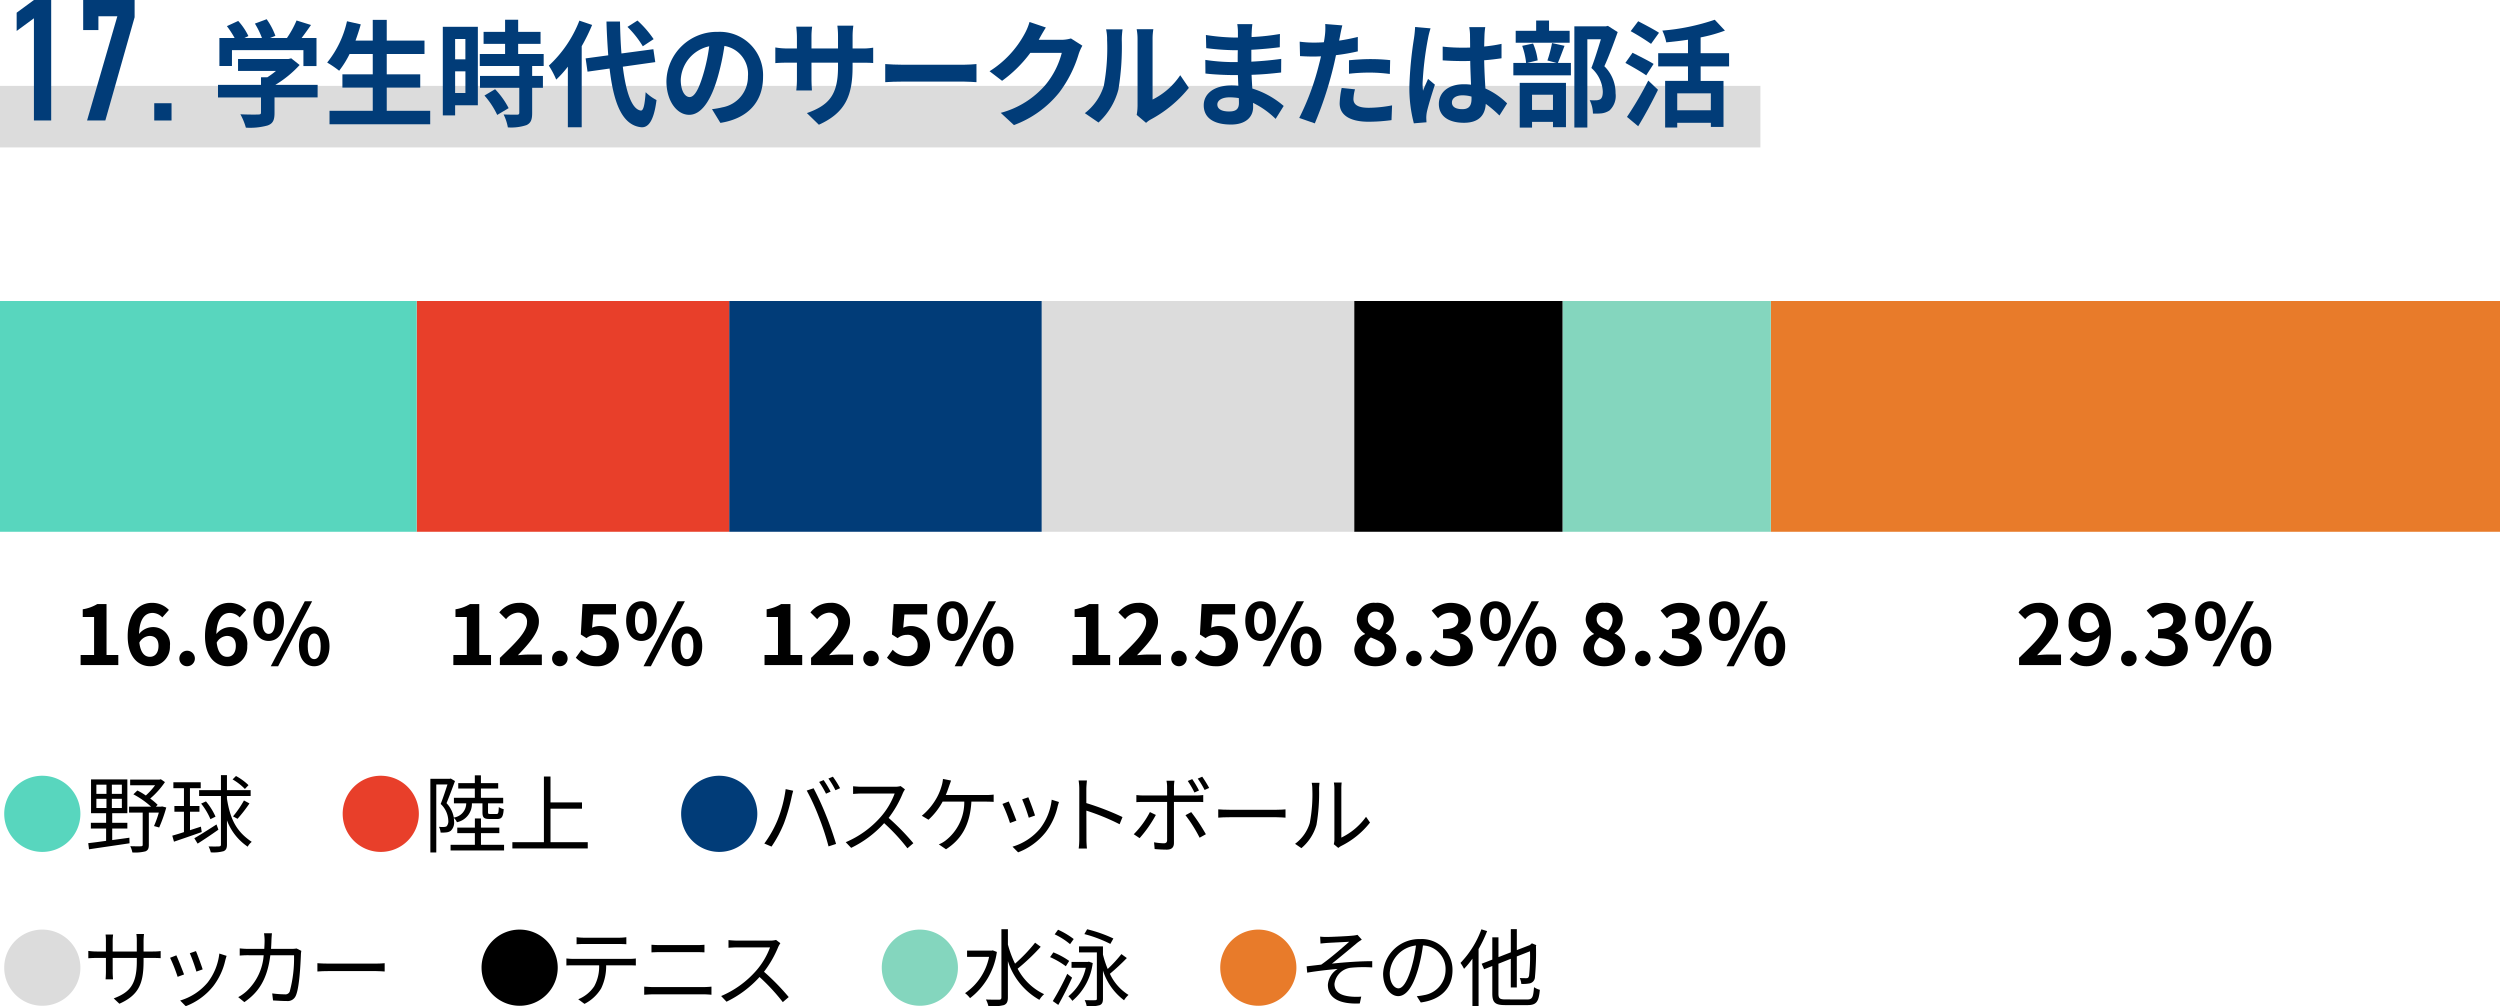 <svg xmlns="http://www.w3.org/2000/svg" width="325" height="130.827" viewBox="0 0 325 130.827">
  <g id="グループ_7129" data-name="グループ 7129" transform="translate(-30 -7142.39)">
    <path id="パス_19901" data-name="パス 19901" d="M535.5,4058.406a4.951,4.951,0,1,1-4.951,4.951A4.944,4.944,0,0,1,535.5,4058.406Z" transform="translate(-500 3184.832)" fill="#58d6be"/>
    <path id="パス_19902" data-name="パス 19902" d="M544.588,4066.768c.725-.1,1.484-.2,2.232-.308l.022.726c-1.893.286-3.895.572-5.27.781l-.1-.8c.638-.066,1.441-.177,2.322-.3v-1.6h-1.981v-.748h1.981v-1.243h-1.959v-4.4h4.721v4.4h-1.969v1.243h1.969v.748h-1.969Zm-2.059-6.007h1.311v-1.2h-1.311Zm0,1.837h1.311v-1.2h-1.311Zm3.313-3.036h-1.3v1.2h1.3Zm0,1.837h-1.3v1.2h1.3Zm5.775,1.133a19.475,19.475,0,0,1-.924,2.6l-.672-.188a13.767,13.767,0,0,0,.627-1.749h-1.3v4.192c0,.462-.1.7-.442.846a5.422,5.422,0,0,1-1.7.144,2.965,2.965,0,0,0-.275-.814c.65.022,1.222.022,1.4.011s.219-.055.219-.209v-4.17h-1.772v-.77h2.862a11.268,11.268,0,0,0-2.3-1.607l.516-.494a8.23,8.23,0,0,1,1.1.649,9.236,9.236,0,0,0,1.209-1.331H546.92v-.738h3.816l.176-.044.529.374a10.647,10.647,0,0,1-1.914,2.135,7.951,7.951,0,0,1,.967.814l-.23.242h.672l.13-.033Z" transform="translate(-500 3184.832)"/>
    <path id="パス_19903" data-name="パス 19903" d="M556.225,4065.723c-1.254.451-2.608.913-3.608,1.254l-.221-.782c.43-.121.946-.274,1.518-.462v-2.651h-1.242v-.748h1.242v-2.311h-1.375v-.769h3.555v.769h-1.4v2.311h1.233v.748H554.7v2.4l1.42-.461Zm2.168-.309c-.9.639-1.905,1.31-2.7,1.815l-.429-.7c.726-.418,1.826-1.111,2.882-1.793Zm1.111-4.026c.439,2.751,1.266,4.291,3.223,5.611a2.072,2.072,0,0,0-.528.627,7.177,7.177,0,0,1-2.695-3.422v3.136c0,.495-.121.726-.43.869a4.907,4.907,0,0,1-1.672.154,3.7,3.7,0,0,0-.285-.77c.637.022,1.188.011,1.352,0s.254-.055.254-.242v-6.315h-2.838v-.76h2.838v-1.947h.781v1.947h3.08v.76H559.5Zm-2.147,2.663a8.553,8.553,0,0,0-1.209-2.025l.627-.286a8.319,8.319,0,0,1,1.243,1.981Zm4.479-3.928a7.494,7.494,0,0,0-1.6-1.243l.442-.441a7.274,7.274,0,0,1,1.627,1.189Zm-1.541,3.565a13.548,13.548,0,0,0,1.42-2.069l.715.385a18.663,18.663,0,0,1-1.551,2Z" transform="translate(-500 3184.832)"/>
    <path id="パス_19904" data-name="パス 19904" d="M579.5,4058.406a4.951,4.951,0,1,1-4.951,4.951A4.944,4.944,0,0,1,579.5,4058.406Z" transform="translate(-500 3184.832)" fill="#e83f2a"/>
    <path id="パス_19905" data-name="パス 19905" d="M591.348,4061.993a2.433,2.433,0,0,1-1.948,2.453,1.521,1.521,0,0,0-.406-.56,2.8,2.8,0,0,1,.033.428,1.462,1.462,0,0,1-.439,1.254,1.162,1.162,0,0,1-.572.2,4.062,4.062,0,0,1-.739.022,1.937,1.937,0,0,0-.209-.749,3.278,3.278,0,0,0,.627.023.751.751,0,0,0,.364-.088,1,1,0,0,0,.22-.748,3.131,3.131,0,0,0-.99-2.157c.318-.792.639-1.782.881-2.53h-1.453v8.834h-.77V4058.8h2.52l.131-.033.55.33c-.33.891-.738,2-1.1,2.871a3.622,3.622,0,0,1,.945,1.871,1.872,1.872,0,0,0,1.617-1.849h-1.6v-.715h2.718v-1.211h-2.156v-.7h2.156v-1.011h.791v1.011h2.245v.7h-2.245v1.211h2.895v.715h-1.971v1.133c0,.221.024.253.287.253h.815c.219,0,.273-.1.3-.9a1.977,1.977,0,0,0,.636.274c-.064,1.023-.273,1.276-.836,1.276h-1.011c-.748,0-.914-.2-.914-.9v-1.133Zm4.181,5.391v.737h-6.953v-.737h3.158v-1.519h-2.289v-.715h2.289v-1.188h.791v1.188h2.387v.715h-2.387v1.519Z" transform="translate(-500 3184.832)"/>
    <path id="パス_19906" data-name="パス 19906" d="M606.408,4067.043v.813h-9.8v-.813h4.1v-8.537h.857v3.366h4.094v.815h-4.094v4.356Z" transform="translate(-500 3184.832)"/>
    <path id="パス_19907" data-name="パス 19907" d="M623.5,4058.406a4.951,4.951,0,1,1-4.951,4.951A4.944,4.944,0,0,1,623.5,4058.406Z" transform="translate(-500 3184.832)" fill="#013c78"/>
    <path id="パス_19908" data-name="パス 19908" d="M632.137,4060.145l.978.209c-.066.242-.154.561-.2.792a24.06,24.06,0,0,1-1,3.444,15.988,15.988,0,0,1-1.617,3.025l-.936-.4a14.445,14.445,0,0,0,1.7-2.992A16.928,16.928,0,0,0,632.137,4060.145Zm2.738.187.893-.3a35.98,35.98,0,0,1,1.6,3.477c.451,1.089,1.033,2.771,1.32,3.761l-.978.32a32.9,32.9,0,0,0-1.244-3.784A28.071,28.071,0,0,0,634.875,4060.332Zm3.1.143-.594.264a12.724,12.724,0,0,0-.893-1.529l.584-.242A12.61,12.61,0,0,1,637.979,4060.475Zm1.232-.452-.6.265a10.376,10.376,0,0,0-.912-1.518l.582-.243A12.7,12.7,0,0,1,639.211,4060.023Z" transform="translate(-500 3184.832)"/>
    <path id="パス_19909" data-name="パス 19909" d="M647.371,4060.662a13.858,13.858,0,0,1-1.848,3.224,30.434,30.434,0,0,1,3.213,3.289l-.771.66a25.219,25.219,0,0,0-3.026-3.268,13.917,13.917,0,0,1-4.289,3.213l-.705-.737a12.577,12.577,0,0,0,4.534-3.268,9.7,9.7,0,0,0,1.826-3.058h-4.291c-.385,0-.991.044-1.112.054v-1c.155.022.782.066,1.112.066h4.246a3.024,3.024,0,0,0,.826-.088l.56.429A3.251,3.251,0,0,0,647.371,4060.662Z" transform="translate(-500 3184.832)"/>
    <path id="パス_19910" data-name="パス 19910" d="M653.367,4059.8c-.111.319-.242.715-.418,1.111h5.192a8.638,8.638,0,0,0,1.035-.055v.946c-.352-.022-.781-.033-1.035-.033h-1.86c-.176,3.147-1.408,4.984-3.3,6.194l-.935-.638a3.544,3.544,0,0,0,.891-.507,6.31,6.31,0,0,0,2.419-5.049h-2.816a8.808,8.808,0,0,1-1.836,2.354l-.869-.517a8.212,8.212,0,0,0,1.957-2.365,7.381,7.381,0,0,0,.627-1.54,4.207,4.207,0,0,0,.166-.881l1.055.209C653.553,4059.287,653.443,4059.572,653.367,4059.8Z" transform="translate(-500 3184.832)"/>
    <path id="パス_19911" data-name="パス 19911" d="M662.133,4064.237l-.836.309a19.7,19.7,0,0,0-.979-2.476l.815-.319C661.352,4062.224,661.924,4063.665,662.133,4064.237Zm5.369-1.87a8.6,8.6,0,0,1-1.563,3.377,8.37,8.37,0,0,1-3.585,2.619l-.727-.737a7.409,7.409,0,0,0,3.576-2.344,7.534,7.534,0,0,0,1.518-3.762l.945.3C667.59,4062.048,667.547,4062.224,667.5,4062.367Zm-2.949,1.21-.813.286a20.9,20.9,0,0,0-.859-2.387l.8-.275C663.871,4061.641,664.41,4063.093,664.553,4063.577Z" transform="translate(-500 3184.832)"/>
    <path id="パス_19912" data-name="パス 19912" d="M670.307,4060.167a6.949,6.949,0,0,0-.088-1.145H671.3c-.033.341-.076.815-.076,1.145v1.793a35.256,35.256,0,0,1,4.7,1.815l-.375.935a28.987,28.987,0,0,0-4.322-1.771c.009,1.651.009,3.312.009,3.63a12.87,12.87,0,0,0,.067,1.3H670.23a9.694,9.694,0,0,0,.077-1.3Z" transform="translate(-500 3184.832)"/>
    <path id="パス_19913" data-name="パス 19913" d="M678.148,4066.515l-.759-.506a11.7,11.7,0,0,0,2.1-2.883l.772.374A16,16,0,0,1,678.148,4066.515Zm4.467-6.667v1.122h2.905a8.482,8.482,0,0,0,.9-.055v.913c-.3-.022-.627-.022-.891-.022h-2.916v5.325c0,.583-.287.88-.945.88-.463,0-1.123-.033-1.563-.077l-.078-.88a7.832,7.832,0,0,0,1.266.132c.3,0,.43-.132.43-.418v-4.962h-3.059c-.33,0-.639.011-.936.033v-.924a8.272,8.272,0,0,0,.936.055h3.059v-1.133a3.9,3.9,0,0,0-.079-.781h1.036A5.065,5.065,0,0,0,682.615,4059.848Zm4.149,6.161-.815.451a18.269,18.269,0,0,0-1.838-2.927l.748-.4A23.737,23.737,0,0,1,686.764,4066.009Zm-.893-5.688-.594.264a12.011,12.011,0,0,0-.869-1.5l.584-.242A13.637,13.637,0,0,1,685.871,4060.321Zm1.32-.33-.593.264a11.157,11.157,0,0,0-.891-1.475l.582-.253A14.963,14.963,0,0,1,687.191,4059.991Z" transform="translate(-500 3184.832)"/>
    <path id="パス_19914" data-name="パス 19914" d="M689.9,4062.829h6.03c.551,0,.945-.033,1.187-.055v1.079c-.218-.011-.681-.056-1.175-.056H689.9c-.6,0-1.187.022-1.529.056v-1.079C688.7,4062.8,689.281,4062.829,689.9,4062.829Z" transform="translate(-500 3184.832)"/>
    <path id="パス_19915" data-name="パス 19915" d="M700.271,4064.546a19.645,19.645,0,0,0,.331-4.423,3.982,3.982,0,0,0-.079-.8h1.012c-.01.133-.055.462-.055.792a24.065,24.065,0,0,1-.339,4.676,6.155,6.155,0,0,1-1.959,3.026l-.825-.561A5.224,5.224,0,0,0,700.271,4064.546Zm3.2,2.144V4060.1a5.02,5.02,0,0,0-.067-.814h1.012a7.124,7.124,0,0,0-.043.814v6.347a8.44,8.44,0,0,0,3.211-2.706l.518.748a10.933,10.933,0,0,1-3.752,3.048,2.287,2.287,0,0,0-.373.253l-.584-.484A2.617,2.617,0,0,0,703.473,4066.69Z" transform="translate(-500 3184.832)"/>
    <path id="パス_19916" data-name="パス 19916" d="M535.5,4078.406a4.951,4.951,0,1,1-4.951,4.951A4.944,4.944,0,0,1,535.5,4078.406Z" transform="translate(-500 3184.832)" fill="#dcdcdc"/>
    <path id="パス_19917" data-name="パス 19917" d="M545.521,4088.044l-.736-.693c2-.77,3-1.716,3-4.8v-.462h-3.137v1.782c0,.407.034.892.045,1h-.968c.011-.109.044-.583.044-1v-1.782h-1.189c-.473,0-.967.033-1.1.044v-.957a8.09,8.09,0,0,0,1.1.077h1.189v-1.408a6.791,6.791,0,0,0-.044-.8h.98a6.422,6.422,0,0,0-.057.8v1.408h3.137v-1.375a6.138,6.138,0,0,0-.055-.9h.991a7.916,7.916,0,0,0-.057.9v1.375h1.211a8.1,8.1,0,0,0,1.012-.055v.924c-.121-.011-.528-.033-1.012-.033h-1.211v.4C548.668,4085.414,548.041,4086.922,545.521,4088.044Z" transform="translate(-500 3184.832)"/>
    <path id="パス_19918" data-name="パス 19918" d="M553.926,4084.237l-.836.309a19.7,19.7,0,0,0-.979-2.476l.815-.319C553.145,4082.224,553.717,4083.665,553.926,4084.237Zm5.369-1.87a8.6,8.6,0,0,1-1.563,3.377,8.366,8.366,0,0,1-3.586,2.619l-.726-.737a7.409,7.409,0,0,0,3.576-2.344,7.534,7.534,0,0,0,1.518-3.762l.945.3C559.383,4082.048,559.34,4082.224,559.295,4082.367Zm-2.949,1.21-.813.286a20.926,20.926,0,0,0-.859-2.387l.8-.275C555.664,4081.641,556.2,4083.093,556.346,4083.577Z" transform="translate(-500 3184.832)"/>
    <path id="パス_19919" data-name="パス 19919" d="M565.289,4079.781c-.01.4-.031.771-.055,1.134h2.62a3.957,3.957,0,0,0,.7-.055l.617.308a3.427,3.427,0,0,0-.055.539c-.045,1.056-.176,4.258-.672,5.314a1.142,1.142,0,0,1-1.177.67c-.561,0-1.2-.044-1.772-.076l-.109-.913a13.519,13.519,0,0,0,1.638.12.6.6,0,0,0,.639-.362,16.592,16.592,0,0,0,.561-4.72h-3.081c-.4,3.157-1.539,4.829-3.376,6.095l-.8-.649a5.488,5.488,0,0,0,1.133-.814,7.075,7.075,0,0,0,2.177-4.632H562.43a11.762,11.762,0,0,0-1.266.044v-.935a11.527,11.527,0,0,0,1.254.066h1.937c.022-.352.043-.727.043-1.122a6.834,6.834,0,0,0-.076-.913h1.033C565.322,4079.133,565.3,4079.518,565.289,4079.781Z" transform="translate(-500 3184.832)"/>
    <path id="パス_19920" data-name="パス 19920" d="M572.791,4082.829h6.029c.551,0,.946-.033,1.188-.055v1.079c-.219-.011-.682-.056-1.176-.056h-6.041c-.605,0-1.187.022-1.529.056v-1.079C571.592,4082.8,572.176,4082.829,572.791,4082.829Z" transform="translate(-500 3184.832)"/>
    <path id="パス_19921" data-name="パス 19921" d="M597.553,4078.406a4.951,4.951,0,1,1-4.951,4.951A4.944,4.944,0,0,1,597.553,4078.406Z" transform="translate(-500 3184.832)"/>
    <path id="パス_19922" data-name="パス 19922" d="M604.592,4082.213H611.8a5.9,5.9,0,0,0,.859-.055v.913c-.242-.01-.593-.022-.859-.022H608.8a6.678,6.678,0,0,1-.649,3,5.363,5.363,0,0,1-2.168,2.013l-.814-.6a4.559,4.559,0,0,0,2.08-1.684,5.334,5.334,0,0,0,.639-2.728h-3.3c-.33,0-.649,0-.957.022v-.913A8.788,8.788,0,0,0,604.592,4082.213Zm1.353-2.75H610.4a8.133,8.133,0,0,0,1.024-.067v.914c-.319-.022-.705-.034-1.024-.034h-4.445c-.361,0-.725.012-1,.034v-.914A8.943,8.943,0,0,0,605.945,4079.463Z" transform="translate(-500 3184.832)"/>
    <path id="パス_19923" data-name="パス 19923" d="M614.9,4085.877h6.59a10,10,0,0,0,1-.056v1.057c-.33-.033-.7-.056-1-.056H614.9c-.394,0-.781.033-1.154.056v-1.057C614.117,4085.844,614.5,4085.877,614.9,4085.877Zm.881-5.457h4.709a10.83,10.83,0,0,0,1.09-.044v.99c-.308-.022-.726-.033-1.09-.033h-4.709c-.384,0-.748.021-1.09.033v-.99C615.043,4080.4,615.416,4080.42,615.779,4080.42Z" transform="translate(-500 3184.832)"/>
    <path id="パス_19924" data-name="パス 19924" d="M631.17,4080.662a13.943,13.943,0,0,1-1.85,3.224,30.245,30.245,0,0,1,3.213,3.289l-.769.66a25.639,25.639,0,0,0-3.026-3.268,13.924,13.924,0,0,1-4.291,3.213l-.7-.737a12.574,12.574,0,0,0,4.531-3.268,9.7,9.7,0,0,0,1.827-3.058h-4.289c-.387,0-.991.044-1.112.054v-1c.153.022.781.066,1.112.066h4.246a3.007,3.007,0,0,0,.824-.088l.562.429A3.006,3.006,0,0,0,631.17,4080.662Z" transform="translate(-500 3184.832)"/>
    <path id="パス_19925" data-name="パス 19925" d="M649.582,4078.406a4.951,4.951,0,1,1-4.951,4.951A4.944,4.944,0,0,1,649.582,4078.406Z" transform="translate(-500 3184.832)" fill="#84d6be"/>
    <path id="パス_19926" data-name="パス 19926" d="M659.592,4081.311a9.1,9.1,0,0,1-3.487,6.006,3.3,3.3,0,0,0-.65-.648,7.5,7.5,0,0,0,3.125-4.72h-2.861v-.814h3.213l.121-.033Zm5.7-.671a26.823,26.823,0,0,1-3,2.849,7.525,7.525,0,0,0,3.443,3.312,3.087,3.087,0,0,0-.615.737,8.884,8.884,0,0,1-4.094-5.039v4.72c0,.583-.152.847-.515,1a6.613,6.613,0,0,1-2.014.165,3.229,3.229,0,0,0-.33-.891c.793.032,1.5.022,1.717.022s.3-.078.3-.3v-8.857h.845v1.992a13.509,13.509,0,0,0,.926,2.486,21.032,21.032,0,0,0,2.608-2.729Z" transform="translate(-500 3184.832)"/>
    <path id="パス_19927" data-name="パス 19927" d="M668.557,4083.17a10.593,10.593,0,0,0-2.047-1.188l.429-.616a9.853,9.853,0,0,1,2.057,1.112Zm.814,1.485c-.517,1.156-1.221,2.531-1.793,3.543l-.715-.5a35.277,35.277,0,0,0,1.881-3.543Zm-.264-4.356a8.977,8.977,0,0,0-2-1.277l.44-.6a10.269,10.269,0,0,1,2.035,1.21Zm2.948,2.453a7.651,7.651,0,0,1-2.651,4.918,2.926,2.926,0,0,0-.517-.594,6.585,6.585,0,0,0,2.265-3.708H669.3v-.759h2.113l.143-.033Zm4.433-.648a28.9,28.9,0,0,1-2.2,2.045,6.4,6.4,0,0,0,2.42,2.75,2.961,2.961,0,0,0-.582.694,7.791,7.791,0,0,1-2.74-3.862v3.642c0,.483-.11.726-.43.857a4.925,4.925,0,0,1-1.684.144,2.8,2.8,0,0,0-.263-.8c.617.022,1.189.022,1.365.011s.219-.056.219-.209v-6.007h-2.321v-.781h3.114v1.067a12.835,12.835,0,0,0,.615,1.87,17.831,17.831,0,0,0,1.783-1.936Zm-2.144-1.838a16.916,16.916,0,0,0-3.377-1.277l.363-.627a17.925,17.925,0,0,1,3.41,1.2Z" transform="translate(-500 3184.832)"/>
    <path id="パス_19928" data-name="パス 19928" d="M693.582,4078.406a4.951,4.951,0,1,1-4.951,4.951A4.944,4.944,0,0,1,693.582,4078.406Z" transform="translate(-500 3184.832)" fill="#e87b2a"/>
    <path id="パス_19929" data-name="パス 19929" d="M702.492,4079.363c.485,0,2.75-.1,3.389-.175a3.813,3.813,0,0,0,.594-.1l.56.627a6.735,6.735,0,0,0-.594.407c-.814.682-2.408,2.013-3.289,2.706,1.672-.176,3.653-.319,5.237-.319v.814a17.362,17.362,0,0,0-2.795.044,2.407,2.407,0,0,0-2.112,2.1c0,1.111.891,1.485,1.893,1.617a7.2,7.2,0,0,0,1.584.033l-.188.891c-2.683.121-4.146-.726-4.146-2.409a2.637,2.637,0,0,1,1.275-2.08c-1.177.1-2.64.264-3.961.484l-.076-.824c.594-.067,1.342-.155,1.9-.221,1.189-.825,2.937-2.355,3.63-2.97-.484.032-2.419.12-2.892.154-.275.022-.606.055-.836.077l-.045-.9A6.766,6.766,0,0,0,702.492,4079.363Z" transform="translate(-500 3184.832)"/>
    <path id="パス_19930" data-name="パス 19930" d="M714.7,4087.879l-.517-.815a8.141,8.141,0,0,0,.947-.142,3.321,3.321,0,0,0,2.793-3.268,3.063,3.063,0,0,0-2.938-3.19,21.631,21.631,0,0,1-.658,3.168c-.672,2.266-1.541,3.422-2.564,3.422-.979,0-1.959-1.122-1.959-2.938a4.69,4.69,0,0,1,4.808-4.477,3.986,3.986,0,0,1,4.213,4.049C718.828,4086,717.311,4087.538,714.7,4087.879Zm-2.9-1.837c.517,0,1.1-.737,1.662-2.6a18.178,18.178,0,0,0,.615-2.97,3.836,3.836,0,0,0-3.41,3.564C710.666,4085.426,711.3,4086.042,711.8,4086.042Z" transform="translate(-500 3184.832)"/>
    <path id="パス_19931" data-name="パス 19931" d="M723.326,4078.6a17.327,17.327,0,0,1-1.111,2.333v7.426h-.8v-6.172a11.129,11.129,0,0,1-1.09,1.321,5.645,5.645,0,0,0-.461-.771,12.382,12.382,0,0,0,2.717-4.368Zm5.215,8.89c.672,0,.781-.3.881-1.6a2.308,2.308,0,0,0,.758.341c-.143,1.508-.4,1.991-1.606,1.991H725.7c-1.31,0-1.7-.307-1.7-1.506v-3.576l-1.067.418-.318-.714,1.385-.539v-2.894h.8v2.574l1.607-.627v-3.014h.781v2.728l1.705-.66.11-.1.142-.121.563.231-.033.143a33.46,33.46,0,0,1-.133,4.027.859.859,0,0,1-.66.8,4.619,4.619,0,0,1-1.112.077,2.423,2.423,0,0,0-.2-.77c.3.022.693.022.836.022.2,0,.309-.044.375-.33a22.7,22.7,0,0,0,.119-3.168l-1.715.671v4.037h-.781v-3.729l-1.607.639v3.872c0,.627.144.77.925.77Z" transform="translate(-500 3184.832)"/>
    <path id="パス_19932" data-name="パス 19932" d="M792.48,4043.08c2.124-2.024,3.52-3.411,3.52-4.588a1.146,1.146,0,0,0-1.221-1.287,2.146,2.146,0,0,0-1.5.847l-.879-.88a3.276,3.276,0,0,1,2.584-1.243,2.375,2.375,0,0,1,2.565,2.475c0,1.386-1.278,2.817-2.729,4.334.406-.044.946-.088,1.33-.088h1.784v1.365H792.48Z" transform="translate(-500 3184.832)"/>
    <path id="パス_19933" data-name="パス 19933" d="M799.059,4043.245l.857-.979a1.755,1.755,0,0,0,1.254.583c.935,0,1.705-.682,1.771-2.729a2.337,2.337,0,0,1-1.671.892,2.194,2.194,0,0,1-2.344-2.454,2.507,2.507,0,0,1,2.564-2.629c1.539,0,2.926,1.176,2.926,3.905,0,3.025-1.508,4.335-3.146,4.335A3,3,0,0,1,799.059,4043.245Zm2.519-3.389a1.6,1.6,0,0,0,1.32-.869c-.166-1.331-.716-1.838-1.386-1.838-.606,0-1.1.463-1.1,1.409C800.41,4039.449,800.861,4039.856,801.578,4039.856Z" transform="translate(-500 3184.832)"/>
    <path id="パス_19934" data-name="パス 19934" d="M805.746,4043.112a1.008,1.008,0,1,1,1,1.057A1.005,1.005,0,0,1,805.746,4043.112Z" transform="translate(-500 3184.832)"/>
    <path id="パス_19935" data-name="パス 19935" d="M808.826,4043.036l.76-1.023a2.589,2.589,0,0,0,1.814.836c.827,0,1.387-.4,1.387-1.078,0-.771-.473-1.244-2.244-1.244v-1.166c1.5,0,1.98-.5,1.98-1.177,0-.616-.4-.979-1.089-.979a2.219,2.219,0,0,0-1.539.726l-.827-.991a3.633,3.633,0,0,1,2.444-1.011c1.572,0,2.638.77,2.638,2.134a1.885,1.885,0,0,1-1.351,1.793v.055a2,2,0,0,1,1.617,1.958c0,1.453-1.311,2.3-2.861,2.3A3.462,3.462,0,0,1,808.826,4043.036Z" transform="translate(-500 3184.832)"/>
    <path id="パス_19936" data-name="パス 19936" d="M815.371,4038.283c0-1.628.815-2.563,1.981-2.563s1.99.935,1.99,2.563-.824,2.6-1.99,2.6S815.371,4039.922,815.371,4038.283Zm2.828,0c0-1.2-.375-1.65-.847-1.65s-.836.451-.836,1.65.363,1.683.836,1.683S818.2,4039.482,818.2,4038.283Zm3.85-2.563h.957l-4.422,8.449h-.957Zm-.76,5.852c0-1.638.826-2.574,1.981-2.574s1.992.936,1.992,2.574-.836,2.6-1.992,2.6S821.289,4043.2,821.289,4041.572Zm2.828,0c0-1.2-.373-1.661-.847-1.661s-.836.462-.836,1.661.363,1.673.836,1.673S824.117,4042.771,824.117,4041.572Z" transform="translate(-500 3184.832)"/>
    <path id="パス_19937" data-name="パス 19937" d="M735.817,4041.99a2.278,2.278,0,0,1,1.4-2v-.044a2.276,2.276,0,0,1-1.078-1.87,2.207,2.207,0,0,1,2.453-2.145,2.129,2.129,0,0,1,2.366,2.156,2.283,2.283,0,0,1-1.046,1.782v.055a2.285,2.285,0,0,1,1.364,2.068c0,1.233-1.088,2.179-2.739,2.179C736.984,4044.169,735.817,4043.267,735.817,4041.99Zm3.951-.054c0-.792-.759-1.079-1.8-1.507a1.805,1.805,0,0,0-.748,1.385,1.247,1.247,0,0,0,1.364,1.21A1.062,1.062,0,0,0,739.768,4041.936Zm-.132-3.741a1.029,1.029,0,0,0-1.078-1.122.938.938,0,0,0-.991,1c0,.726.638,1.068,1.486,1.4A1.874,1.874,0,0,0,739.636,4038.2Z" transform="translate(-500 3184.832)"/>
    <path id="パス_19938" data-name="パス 19938" d="M742.561,4043.112a1.007,1.007,0,1,1,1,1.057A1,1,0,0,1,742.561,4043.112Z" transform="translate(-500 3184.832)"/>
    <path id="パス_19939" data-name="パス 19939" d="M745.641,4043.036l.758-1.023a2.594,2.594,0,0,0,1.816.836c.825,0,1.387-.4,1.387-1.078,0-.771-.474-1.244-2.246-1.244v-1.166c1.5,0,1.981-.5,1.981-1.177,0-.616-.4-.979-1.089-.979a2.221,2.221,0,0,0-1.54.726l-.825-.991a3.626,3.626,0,0,1,2.442-1.011c1.573,0,2.64.77,2.64,2.134a1.886,1.886,0,0,1-1.353,1.793v.055a2,2,0,0,1,1.617,1.958c0,1.453-1.309,2.3-2.86,2.3A3.46,3.46,0,0,1,745.641,4043.036Z" transform="translate(-500 3184.832)"/>
    <path id="パス_19940" data-name="パス 19940" d="M752.187,4038.283c0-1.628.813-2.563,1.979-2.563s1.991.935,1.991,2.563-.825,2.6-1.991,2.6S752.187,4039.922,752.187,4038.283Zm2.827,0c0-1.2-.374-1.65-.848-1.65s-.836.451-.836,1.65.363,1.683.836,1.683S755.014,4039.482,755.014,4038.283Zm3.85-2.563h.957l-4.423,8.449h-.957Zm-.76,5.852c0-1.638.826-2.574,1.981-2.574s1.991.936,1.991,2.574-.836,2.6-1.991,2.6S758.1,4043.2,758.1,4041.572Zm2.829,0c0-1.2-.374-1.661-.848-1.661s-.836.462-.836,1.661.363,1.673.836,1.673S760.933,4042.771,760.933,4041.572Z" transform="translate(-500 3184.832)"/>
    <path id="パス_19941" data-name="パス 19941" d="M706.056,4041.99a2.277,2.277,0,0,1,1.4-2v-.044a2.276,2.276,0,0,1-1.078-1.87,2.207,2.207,0,0,1,2.453-2.145,2.129,2.129,0,0,1,2.366,2.156,2.283,2.283,0,0,1-1.046,1.782v.055a2.284,2.284,0,0,1,1.365,2.068c0,1.233-1.089,2.179-2.74,2.179C707.223,4044.169,706.056,4043.267,706.056,4041.99Zm3.95-.054c0-.792-.759-1.079-1.8-1.507a1.805,1.805,0,0,0-.748,1.385,1.247,1.247,0,0,0,1.364,1.21A1.061,1.061,0,0,0,710.006,4041.936Zm-.132-3.741a1.028,1.028,0,0,0-1.078-1.122.937.937,0,0,0-.99,1c0,.726.637,1.068,1.485,1.4A1.874,1.874,0,0,0,709.874,4038.2Z" transform="translate(-500 3184.832)"/>
    <path id="パス_19942" data-name="パス 19942" d="M712.8,4043.112a1.008,1.008,0,1,1,1,1.057A1,1,0,0,1,712.8,4043.112Z" transform="translate(-500 3184.832)"/>
    <path id="パス_19943" data-name="パス 19943" d="M715.879,4043.036l.759-1.023a2.589,2.589,0,0,0,1.815.836c.825,0,1.387-.4,1.387-1.078,0-.771-.474-1.244-2.245-1.244v-1.166c1.5,0,1.98-.5,1.98-1.177,0-.616-.4-.979-1.089-.979a2.223,2.223,0,0,0-1.54.726l-.825-.991a3.626,3.626,0,0,1,2.442-1.011c1.574,0,2.64.77,2.64,2.134a1.886,1.886,0,0,1-1.352,1.793v.055a2,2,0,0,1,1.617,1.958c0,1.453-1.31,2.3-2.861,2.3A3.46,3.46,0,0,1,715.879,4043.036Z" transform="translate(-500 3184.832)"/>
    <path id="パス_19944" data-name="パス 19944" d="M722.425,4038.283c0-1.628.813-2.563,1.979-2.563s1.992.935,1.992,2.563-.826,2.6-1.992,2.6S722.425,4039.922,722.425,4038.283Zm2.827,0c0-1.2-.374-1.65-.848-1.65s-.836.451-.836,1.65.364,1.683.836,1.683S725.252,4039.482,725.252,4038.283Zm3.851-2.563h.957l-4.423,8.449h-.957Zm-.76,5.852c0-1.638.825-2.574,1.98-2.574s1.991.936,1.991,2.574-.835,2.6-1.991,2.6S728.343,4043.2,728.343,4041.572Zm2.828,0c0-1.2-.374-1.661-.848-1.661s-.836.462-.836,1.661.364,1.673.836,1.673S731.171,4042.771,731.171,4041.572Z" transform="translate(-500 3184.832)"/>
    <path id="パス_19945" data-name="パス 19945" d="M669.423,4042.706h1.749v-4.94H669.7v-1a5.315,5.315,0,0,0,1.893-.682h1.2v6.623h1.529v1.309h-4.9Z" transform="translate(-500 3184.832)"/>
    <path id="パス_19946" data-name="パス 19946" d="M675.472,4043.08c2.124-2.024,3.52-3.411,3.52-4.588a1.146,1.146,0,0,0-1.221-1.287,2.146,2.146,0,0,0-1.5.847l-.879-.88a3.276,3.276,0,0,1,2.584-1.243,2.374,2.374,0,0,1,2.564,2.475c0,1.386-1.276,2.817-2.729,4.334.408-.044.947-.088,1.331-.088h1.783v1.365h-5.457Z" transform="translate(-500 3184.832)"/>
    <path id="パス_19947" data-name="パス 19947" d="M682.26,4043.112a1.007,1.007,0,1,1,1,1.057A1,1,0,0,1,682.26,4043.112Z" transform="translate(-500 3184.832)"/>
    <path id="パス_19948" data-name="パス 19948" d="M685.34,4043.058l.748-1.035a2.527,2.527,0,0,0,1.793.826,1.314,1.314,0,0,0,1.441-1.386,1.272,1.272,0,0,0-1.375-1.376,1.943,1.943,0,0,0-1.221.43l-.737-.474.22-3.96h4.356v1.353h-2.959l-.154,1.727a2.468,2.468,0,0,1,3.487,2.244,2.707,2.707,0,0,1-2.849,2.762A3.71,3.71,0,0,1,685.34,4043.058Z" transform="translate(-500 3184.832)"/>
    <path id="パス_19949" data-name="パス 19949" d="M691.885,4038.283c0-1.628.813-2.563,1.979-2.563s1.991.935,1.991,2.563-.825,2.6-1.991,2.6S691.885,4039.922,691.885,4038.283Zm2.827,0c0-1.2-.374-1.65-.848-1.65s-.836.451-.836,1.65.364,1.683.836,1.683S694.712,4039.482,694.712,4038.283Zm3.851-2.563h.957l-4.423,8.449h-.957Zm-.76,5.852c0-1.638.825-2.574,1.98-2.574s1.991.936,1.991,2.574-.836,2.6-1.991,2.6S697.8,4043.2,697.8,4041.572Zm2.828,0c0-1.2-.374-1.661-.848-1.661s-.836.462-.836,1.661.364,1.673.836,1.673S700.631,4042.771,700.631,4041.572Z" transform="translate(-500 3184.832)"/>
    <path id="パス_19950" data-name="パス 19950" d="M629.39,4042.706h1.749v-4.94h-1.475v-1a5.315,5.315,0,0,0,1.893-.682h1.2v6.623h1.529v1.309H629.39Z" transform="translate(-500 3184.832)"/>
    <path id="パス_19951" data-name="パス 19951" d="M635.438,4043.08c2.125-2.024,3.521-3.411,3.521-4.588a1.146,1.146,0,0,0-1.221-1.287,2.146,2.146,0,0,0-1.5.847l-.88-.88a3.277,3.277,0,0,1,2.585-1.243,2.375,2.375,0,0,1,2.564,2.475c0,1.386-1.277,2.817-2.729,4.334.407-.044.947-.088,1.331-.088H640.9v1.365h-5.458Z" transform="translate(-500 3184.832)"/>
    <path id="パス_19952" data-name="パス 19952" d="M642.227,4043.112a1.007,1.007,0,1,1,1,1.057A1,1,0,0,1,642.227,4043.112Z" transform="translate(-500 3184.832)"/>
    <path id="パス_19953" data-name="パス 19953" d="M645.307,4043.058l.748-1.035a2.527,2.527,0,0,0,1.793.826,1.315,1.315,0,0,0,1.441-1.386,1.272,1.272,0,0,0-1.375-1.376,1.947,1.947,0,0,0-1.222.43l-.736-.474.22-3.96h4.356v1.353h-2.959l-.154,1.727a2.468,2.468,0,0,1,3.487,2.244,2.708,2.708,0,0,1-2.849,2.762A3.71,3.71,0,0,1,645.307,4043.058Z" transform="translate(-500 3184.832)"/>
    <path id="パス_19954" data-name="パス 19954" d="M651.852,4038.283c0-1.628.813-2.563,1.979-2.563s1.991.935,1.991,2.563-.825,2.6-1.991,2.6S651.852,4039.922,651.852,4038.283Zm2.827,0c0-1.2-.374-1.65-.848-1.65s-.836.451-.836,1.65.363,1.683.836,1.683S654.679,4039.482,654.679,4038.283Zm3.85-2.563h.957l-4.423,8.449h-.957Zm-.759,5.852c0-1.638.825-2.574,1.98-2.574s1.991.936,1.991,2.574-.836,2.6-1.991,2.6S657.77,4043.2,657.77,4041.572Zm2.828,0c0-1.2-.374-1.661-.848-1.661s-.836.462-.836,1.661.363,1.673.836,1.673S660.6,4042.771,660.6,4041.572Z" transform="translate(-500 3184.832)"/>
    <path id="パス_19955" data-name="パス 19955" d="M588.938,4042.706h1.75v-4.94h-1.475v-1a5.309,5.309,0,0,0,1.892-.682h1.2v6.623h1.529v1.309h-4.9Z" transform="translate(-500 3184.832)"/>
    <path id="パス_19956" data-name="パス 19956" d="M594.987,4043.08c2.124-2.024,3.521-3.411,3.521-4.588a1.147,1.147,0,0,0-1.221-1.287,2.144,2.144,0,0,0-1.5.847l-.88-.88a3.277,3.277,0,0,1,2.585-1.243,2.375,2.375,0,0,1,2.564,2.475c0,1.386-1.277,2.817-2.729,4.334.407-.044.946-.088,1.331-.088h1.782v1.365h-5.457Z" transform="translate(-500 3184.832)"/>
    <path id="パス_19957" data-name="パス 19957" d="M601.775,4043.112a1.008,1.008,0,1,1,1,1.057A1,1,0,0,1,601.775,4043.112Z" transform="translate(-500 3184.832)"/>
    <path id="パス_19958" data-name="パス 19958" d="M604.855,4043.058l.749-1.035a2.524,2.524,0,0,0,1.792.826,1.315,1.315,0,0,0,1.442-1.386,1.272,1.272,0,0,0-1.375-1.376,1.947,1.947,0,0,0-1.222.43l-.736-.474.22-3.96h4.356v1.353h-2.959l-.154,1.727a2.468,2.468,0,0,1,3.487,2.244,2.708,2.708,0,0,1-2.85,2.762A3.712,3.712,0,0,1,604.855,4043.058Z" transform="translate(-500 3184.832)"/>
    <path id="パス_19959" data-name="パス 19959" d="M611.4,4038.283c0-1.628.814-2.563,1.98-2.563s1.991.935,1.991,2.563-.825,2.6-1.991,2.6S611.4,4039.922,611.4,4038.283Zm2.828,0c0-1.2-.374-1.65-.848-1.65s-.836.451-.836,1.65.363,1.683.836,1.683S614.228,4039.482,614.228,4038.283Zm3.85-2.563h.957l-4.423,8.449h-.957Zm-.76,5.852c0-1.638.826-2.574,1.981-2.574s1.991.936,1.991,2.574-.836,2.6-1.991,2.6S617.318,4043.2,617.318,4041.572Zm2.828,0c0-1.2-.374-1.661-.847-1.661s-.836.462-.836,1.661.363,1.673.836,1.673S620.146,4042.771,620.146,4041.572Z" transform="translate(-500 3184.832)"/>
    <path id="パス_19960" data-name="パス 19960" d="M540.482,4042.706h1.749v-4.94h-1.474v-1a5.309,5.309,0,0,0,1.892-.682h1.2v6.623h1.529v1.309h-4.9Z" transform="translate(-500 3184.832)"/>
    <path id="パス_19961" data-name="パス 19961" d="M546.6,4040.264c0-3.026,1.506-4.335,3.157-4.335a2.968,2.968,0,0,1,2.2.924l-.857.968a1.8,1.8,0,0,0-1.255-.583c-.935,0-1.705.693-1.771,2.74a2.335,2.335,0,0,1,1.672-.892,2.186,2.186,0,0,1,2.344,2.442,2.512,2.512,0,0,1-2.564,2.641C547.983,4044.169,546.6,4042.98,546.6,4040.264Zm1.518.836c.154,1.341.7,1.847,1.375,1.847.616,0,1.112-.472,1.112-1.419,0-.89-.462-1.3-1.166-1.3A1.608,1.608,0,0,0,548.116,4041.1Z" transform="translate(-500 3184.832)"/>
    <path id="パス_19962" data-name="パス 19962" d="M553.319,4043.112a1.008,1.008,0,1,1,1,1.057A1,1,0,0,1,553.319,4043.112Z" transform="translate(-500 3184.832)"/>
    <path id="パス_19963" data-name="パス 19963" d="M556.652,4040.264c0-3.026,1.507-4.335,3.158-4.335a2.97,2.97,0,0,1,2.2.924l-.858.968a1.8,1.8,0,0,0-1.255-.583c-.934,0-1.7.693-1.77,2.74a2.335,2.335,0,0,1,1.672-.892,2.186,2.186,0,0,1,2.344,2.442,2.512,2.512,0,0,1-2.564,2.641C558.038,4044.169,556.652,4042.98,556.652,4040.264Zm1.519.836c.153,1.341.7,1.847,1.375,1.847.616,0,1.111-.472,1.111-1.419,0-.89-.462-1.3-1.166-1.3A1.607,1.607,0,0,0,558.171,4041.1Z" transform="translate(-500 3184.832)"/>
    <path id="パス_19964" data-name="パス 19964" d="M562.944,4038.283c0-1.628.814-2.563,1.98-2.563s1.991.935,1.991,2.563-.825,2.6-1.991,2.6S562.944,4039.922,562.944,4038.283Zm2.827,0c0-1.2-.374-1.65-.847-1.65s-.836.451-.836,1.65.363,1.683.836,1.683S565.771,4039.482,565.771,4038.283Zm3.851-2.563h.957l-4.423,8.449H565.2Zm-.76,5.852c0-1.638.826-2.574,1.981-2.574s1.991.936,1.991,2.574-.836,2.6-1.991,2.6S568.862,4043.2,568.862,4041.572Zm2.828,0c0-1.2-.374-1.661-.847-1.661s-.836.462-.836,1.661.363,1.673.836,1.673S571.69,4042.771,571.69,4041.572Z" transform="translate(-500 3184.832)"/>
    <path id="パス_25174" data-name="パス 25174" d="M0,0H94.792V30H0Z" transform="translate(260.208 7181.52)" fill="#e87b2a"/>
    <path id="パス_25175" data-name="パス 25175" d="M0,0H27.083V30H0Z" transform="translate(233.125 7181.52)" fill="#84d6be"/>
    <path id="パス_25176" data-name="パス 25176" d="M0,0H27.083V30H0Z" transform="translate(206.042 7181.52)"/>
    <path id="パス_25177" data-name="パス 25177" d="M0,0H40.625V30H0Z" transform="translate(165.417 7181.52)" fill="#dcdcdc"/>
    <path id="パス_25178" data-name="パス 25178" d="M0,0H40.625V30H0Z" transform="translate(124.792 7181.52)" fill="#013c78"/>
    <path id="パス_25179" data-name="パス 25179" d="M0,0H40.625V30H0Z" transform="translate(84.167 7181.52)" fill="#e83f2a"/>
    <path id="パス_25180" data-name="パス 25180" d="M0,0H54.167V30H0Z" transform="translate(30 7181.52)" fill="#58d6be"/>
    <path id="パス_25188" data-name="パス 25188" d="M0,0H228.851V8H0Z" transform="translate(30 7153.555)" fill="#dcdcdc"/>
    <path id="パス_20085" data-name="パス 20085" d="M571.288,3970.22h-5.6v2c0,.93-.189,1.394-.9,1.65a8.575,8.575,0,0,1-2.824.284,8.086,8.086,0,0,0-.713-1.739c.932.045,2.009.045,2.3.029.306,0,.379-.059.379-.269v-1.95h-5.59v-1.635h5.59v-.99h.829a9.972,9.972,0,0,0,1.121-.824h-4.935v-1.545h6.537l.378-.091,1.091.87a14.171,14.171,0,0,1-3.158,2.58h5.5Zm-11.136-4.08h-1.63V3962.5h1.98a12.7,12.7,0,0,0-1.005-1.545l1.471-.675a8.145,8.145,0,0,1,1.324,1.965l-.523.255h2.285a10.624,10.624,0,0,0-.917-1.875l1.528-.569a8.888,8.888,0,0,1,1.136,2.159l-.7.285h2.2a12.729,12.729,0,0,0,1.252-2.279l1.878.585c-.394.569-.83,1.17-1.223,1.694h1.936v3.645h-1.7v-2.07h-9.287Z" transform="translate(-500 3184.832)" fill="#013c78"/>
    <path id="パス_20086" data-name="パス 20086" d="M585.926,3971.96v1.755H572.839v-1.755h5.619v-3.015h-3.945v-1.725h3.945v-2.64h-3.014a12.426,12.426,0,0,1-1.353,2.175,13.789,13.789,0,0,0-1.558-1.065,13.035,13.035,0,0,0,2.576-5.37l1.791.406c-.2.719-.436,1.424-.684,2.114h2.242v-2.7h1.819v2.7h4.907v1.74h-4.907v2.64h4.353v1.725h-4.353v3.015Z" transform="translate(-500 3184.832)" fill="#013c78"/>
    <path id="パス_20087" data-name="パス 20087" d="M592.12,3971.24h-2.955v1.32h-1.6v-11.52h4.557Zm-2.955-8.61v2.641H590.5v-2.641Zm1.339,7.02v-2.82h-1.339v2.82Zm8.676-3.51v1.29h1.4v1.545h-1.4v3.27c0,.855-.16,1.3-.728,1.574a6.246,6.246,0,0,1-2.431.3,6.181,6.181,0,0,0-.553-1.681c.7.031,1.513.031,1.732.031s.306-.06.306-.27v-3.225H592.4v-1.545h5.11v-1.29h-5.139v-1.56h3.29v-1.32h-2.795v-1.56h2.795v-1.575h1.7v1.575h2.911v1.56H597.36v1.32h3.319v1.56Zm-4.819,3.015a10.335,10.335,0,0,1,1.762,2.46l-1.485.885a10.6,10.6,0,0,0-1.659-2.521Z" transform="translate(-500 3184.832)" fill="#013c78"/>
    <path id="パス_20088" data-name="パス 20088" d="M606.977,3960.8a24.305,24.305,0,0,1-1.355,2.76V3974.1h-1.8v-7.874a14.056,14.056,0,0,1-1.513,1.68,11.629,11.629,0,0,0-.961-1.815,15.673,15.673,0,0,0,3.973-5.85Zm3.988,5.429c.407,3.33,1.179,5.55,2.344,5.7.335.03.509-.72.626-2.385a5.9,5.9,0,0,0,1.412,1.019c-.365,2.9-1.151,3.585-1.966,3.54-2.46-.239-3.61-3.059-4.134-7.634l-2.868.405-.247-1.725,2.94-.4c-.1-1.349-.189-2.82-.232-4.394H610.6c.029,1.469.087,2.879.189,4.154l4.148-.555.249,1.68Zm2.6-2.655a12.674,12.674,0,0,0-1.994-2.519l1.3-.826a13.366,13.366,0,0,1,2.1,2.416Z" transform="translate(-500 3184.832)" fill="#013c78"/>
    <path id="パス_20089" data-name="パス 20089" d="M623.651,3973.535l-1.091-1.785a11.065,11.065,0,0,0,1.353-.24,4.036,4.036,0,0,0,3.319-4.02,3.684,3.684,0,0,0-3.057-3.96,30.987,30.987,0,0,1-.873,4.065c-.873,3.03-2.125,4.889-3.712,4.889-1.616,0-2.955-1.829-2.955-4.364a6.555,6.555,0,0,1,6.681-6.42,5.625,5.625,0,0,1,5.881,5.85C629.2,3970.715,627.319,3972.95,623.651,3973.535Zm-4-3.36c.612,0,1.179-.945,1.776-2.97a23.079,23.079,0,0,0,.771-3.63,4.685,4.685,0,0,0-3.7,4.35C618.5,3969.44,619.08,3970.175,619.648,3970.175Z" transform="translate(-500 3184.832)" fill="#013c78"/>
    <path id="パス_20090" data-name="パス 20090" d="M636.454,3973.774l-1.558-1.514c2.81-1.005,4.047-2.295,4.047-5.985v-.57h-3.45v2.04c0,.66.044,1.275.059,1.575h-2.038a12.447,12.447,0,0,0,.087-1.575v-2.04h-1.238c-.727,0-1.251.03-1.571.06v-2.039a9.209,9.209,0,0,0,1.571.134H633.6v-1.485c0-.435-.043-.9-.087-1.35h2.067a9.386,9.386,0,0,0-.088,1.35v1.485h3.45v-1.575a10.3,10.3,0,0,0-.087-1.394h2.082a9.659,9.659,0,0,0-.1,1.394v1.575h1.077a8.368,8.368,0,0,0,1.6-.105v2c-.321-.03-.83-.045-1.6-.045h-1.077v.495C640.836,3969.92,639.962,3972.185,636.454,3973.774Z" transform="translate(-500 3184.832)" fill="#013c78"/>
    <path id="パス_20091" data-name="パス 20091" d="M647.424,3965.976h7.817c.685,0,1.324-.061,1.7-.091v2.355c-.349-.015-1.091-.075-1.7-.075h-7.817c-.829,0-1.8.03-2.344.075v-2.355C645.6,3965.93,646.667,3965.976,647.424,3965.976Z" transform="translate(-500 3184.832)" fill="#013c78"/>
    <path id="パス_20092" data-name="パス 20092" d="M665.075,3962.66c-.014.03-.029.045-.044.075h2.926a4.579,4.579,0,0,0,1.267-.179l1.485.944a6.068,6.068,0,0,0-.48,1.08,15.84,15.84,0,0,1-2.534,5.01,13.59,13.59,0,0,1-5.881,4.229l-1.717-1.59a11.564,11.564,0,0,0,5.866-3.7,10.785,10.785,0,0,0,2.067-4.094h-4.091a16.8,16.8,0,0,1-3.668,3.629l-1.63-1.245a13.061,13.061,0,0,0,4.542-4.83,7.354,7.354,0,0,0,.655-1.575l2.125.72C665.628,3961.655,665.25,3962.33,665.075,3962.66Z" transform="translate(-500 3184.832)" fill="#013c78"/>
    <path id="パス_20093" data-name="パス 20093" d="M673.5,3968.69a26.587,26.587,0,0,0,.423-5.94,5.818,5.818,0,0,0-.132-1.38h2.141a10.009,10.009,0,0,0-.1,1.365,34.09,34.09,0,0,1-.436,6.45,8.843,8.843,0,0,1-2.591,4.3l-1.777-1.216A7.061,7.061,0,0,0,673.5,3968.69Zm4.382,2.7v-8.744a6.935,6.935,0,0,0-.116-1.291h2.169a7.782,7.782,0,0,0-.1,1.3v7.845a9.3,9.3,0,0,0,3.595-3.165l1.121,1.65a16.14,16.14,0,0,1-4.935,4.095,3.125,3.125,0,0,0-.626.45l-1.222-1.035A5.98,5.98,0,0,0,677.879,3971.39Z" transform="translate(-500 3184.832)" fill="#013c78"/>
    <path id="パス_20094" data-name="パス 20094" d="M692.722,3961.761c-.015.149-.015.375-.015.614a29.85,29.85,0,0,0,3.683-.4l-.015,1.724c-.961.12-2.285.255-3.7.33v1.545c1.469-.075,2.707-.2,3.886-.36l-.014,1.77c-1.311.15-2.446.255-3.843.3.028.57.058,1.185.1,1.785a11.3,11.3,0,0,1,4.076,2.265l-1.048,1.68a11.151,11.151,0,0,0-2.941-2.085c.014.21.014.389.014.554,0,1.276-.946,2.266-2.867,2.266-2.329,0-3.552-.915-3.552-2.505,0-1.515,1.354-2.58,3.6-2.58a8.849,8.849,0,0,1,.9.045c-.029-.465-.044-.945-.058-1.394h-.757c-.845,0-2.5-.076-3.465-.2l-.015-1.77a25.015,25.015,0,0,0,3.509.285h.7c0-.495,0-1.035.015-1.545h-.538a32.451,32.451,0,0,1-3.566-.27l-.044-1.71a26.406,26.406,0,0,0,3.595.331h.568v-.706a6.34,6.34,0,0,0-.087-1.035h1.965A9.925,9.925,0,0,0,692.722,3961.761Zm-2.941,10.289c.772,0,1.281-.225,1.281-1.095,0-.165,0-.375-.015-.645a7.842,7.842,0,0,0-1.193-.1c-1.034,0-1.6.42-1.6.93C688.252,3971.705,688.776,3972.05,689.781,3972.05Z" transform="translate(-500 3184.832)" fill="#013c78"/>
    <path id="パス_20095" data-name="パス 20095" d="M704.2,3962.271c-.029.165-.073.359-.117.569.815-.119,1.631-.284,2.432-.48v1.875a26.1,26.1,0,0,1-2.839.495c-.131.645-.277,1.3-.437,1.92a47.716,47.716,0,0,1-2.314,6.945l-2.024-.705a33.064,33.064,0,0,0,2.518-6.75c.1-.4.219-.825.306-1.26-.334.016-.655.03-.96.03-.7,0-1.252-.03-1.762-.059l-.044-1.875a14.174,14.174,0,0,0,1.834.12q.634,0,1.31-.046c.059-.329.1-.614.131-.855a7.826,7.826,0,0,0,.044-1.514l2.228.179C704.39,3961.266,704.259,3961.94,704.2,3962.271Zm1.746,8.144c0,.66.437,1.155,1.994,1.155a16.6,16.6,0,0,0,3.029-.315l-.074,1.92a22.659,22.659,0,0,1-2.968.21c-2.447,0-3.771-.87-3.771-2.385a10.828,10.828,0,0,1,.262-2.01l1.732.18A5.307,5.307,0,0,0,705.947,3970.415Zm2.213-5.175a24.858,24.858,0,0,1,2.563.135l-.044,1.8a20.725,20.725,0,0,0-2.5-.18,24.071,24.071,0,0,0-2.81.151v-1.755C706.181,3965.315,707.229,3965.24,708.16,3965.24Z" transform="translate(-500 3184.832)" fill="#013c78"/>
    <path id="パス_20096" data-name="パス 20096" d="M715.636,3962.585a41.106,41.106,0,0,0-.7,5.8,7.249,7.249,0,0,0,.058.975c.19-.525.437-1.035.655-1.545l.888.75c-.408,1.23-.874,2.76-1.048,3.57a4.277,4.277,0,0,0-.073.705c0,.15.015.405.029.615l-1.645.135a18.111,18.111,0,0,1-.582-4.8,48.957,48.957,0,0,1,.6-6.255,14.6,14.6,0,0,0,.146-1.47l2.009.18A9.988,9.988,0,0,0,715.636,3962.585Zm7.35-.524c-.014.33-.029.884-.043,1.544a19.4,19.4,0,0,0,2.256-.345v1.875c-.7.1-1.456.2-2.256.256.029,1.454.1,2.654.161,3.674a9.5,9.5,0,0,1,2.823,1.935l-1,1.575a15.292,15.292,0,0,0-1.777-1.515c-.086,1.44-.873,2.46-2.837,2.46-2.01,0-3.261-.871-3.261-2.445,0-1.515,1.251-2.565,3.231-2.565a6.274,6.274,0,0,1,.947.06c-.03-.93-.088-2.025-.1-3.09-.349.015-.7.015-1.033.015-.86,0-1.689-.03-2.548-.09v-1.785a23.606,23.606,0,0,0,2.548.135c.335,0,.684,0,1.018-.015,0-.735-.014-1.349-.014-1.665a6.483,6.483,0,0,0-.1-.99h2.082A9.7,9.7,0,0,0,722.986,3962.061Zm-2.882,9.689c.888,0,1.194-.48,1.194-1.365v-.27a4.37,4.37,0,0,0-1.164-.165c-.83,0-1.383.36-1.383.93C718.751,3971.5,719.333,3971.75,720.1,3971.75Z" transform="translate(-500 3184.832)" fill="#013c78"/>
    <path id="パス_20097" data-name="パス 20097" d="M733.388,3963.516c-.306.824-.612,1.634-.86,2.219h1.689v1.62h-7.482v-1.62h1.66a9.675,9.675,0,0,0-.51-2.219l1.412-.3a7.721,7.721,0,0,1,.6,2.19l-1.369.33h3.814l-1.179-.315a15.931,15.931,0,0,0,.6-2.265Zm.669-.406h-7.016v-1.545H729.7v-1.335h1.675v1.335h2.678Zm-6.493,5.22h6.012v5.76h-1.688v-.691h-2.722v.75h-1.6Zm1.6,1.545v1.979h2.722v-1.979Zm11.136-8.145c-.51,1.44-1.15,3.166-1.733,4.44a4.865,4.865,0,0,1,1.456,3.51,2.585,2.585,0,0,1-.786,2.235,2.415,2.415,0,0,1-.99.375,7.324,7.324,0,0,1-1.164.03,4.082,4.082,0,0,0-.422-1.74,7.8,7.8,0,0,0,.815.015,1.2,1.2,0,0,0,.539-.12c.261-.165.349-.51.349-1.02a4.357,4.357,0,0,0-1.485-3.059c.422-1.066.888-2.6,1.237-3.736h-1.761v11.475h-1.689V3960.98h4.1l.262-.06Z" transform="translate(-500 3184.832)" fill="#013c78"/>
    <path id="パス_20098" data-name="パス 20098" d="M744.008,3967.355c-.6-.435-1.849-1.14-2.708-1.62l.931-1.32c.8.405,2.1,1.05,2.738,1.455Zm-2.5,5.4a44.806,44.806,0,0,0,2.766-4.725l1.266,1.2c-.771,1.575-1.688,3.285-2.576,4.74Zm3.13-9.495a30.138,30.138,0,0,0-2.65-1.65l.976-1.29c.814.42,2.081,1.08,2.707,1.5Zm6.448,2.926v1.889h2.97v5.985h-1.645v-.54H748.04v.615h-1.572v-6.06h2.97v-1.889h-3.873v-1.71h3.873v-1.755c-.947.149-1.922.255-2.825.344a6.457,6.457,0,0,0-.509-1.53,28.046,28.046,0,0,0,6.813-1.41l1.324,1.41a19.247,19.247,0,0,1-3.159.885v2.056h3.7v1.71Zm1.325,3.509H748.04v2.2h4.367Z" transform="translate(-500 3184.832)" fill="#013c78"/>
    <path id="パス_20099" data-name="パス 20099" d="M534.41,3973.222v-13.288l-2.244,1.65v-2.376l2.244-1.65h2.244v15.664Z" transform="translate(-500 3184.832)" fill="#013c78"/>
    <path id="パス_20100" data-name="パス 20100" d="M541.318,3973.222l3.938-13.552h-2.464v1.8h-1.979v-3.916H547.5v2.244l-3.806,13.42Z" transform="translate(-500 3184.832)" fill="#013c78"/>
    <path id="パス_20101" data-name="パス 20101" d="M550.052,3973.222v-2.244H552.3v2.244Z" transform="translate(-500 3184.832)" fill="#013c78"/>
  </g>
</svg>
